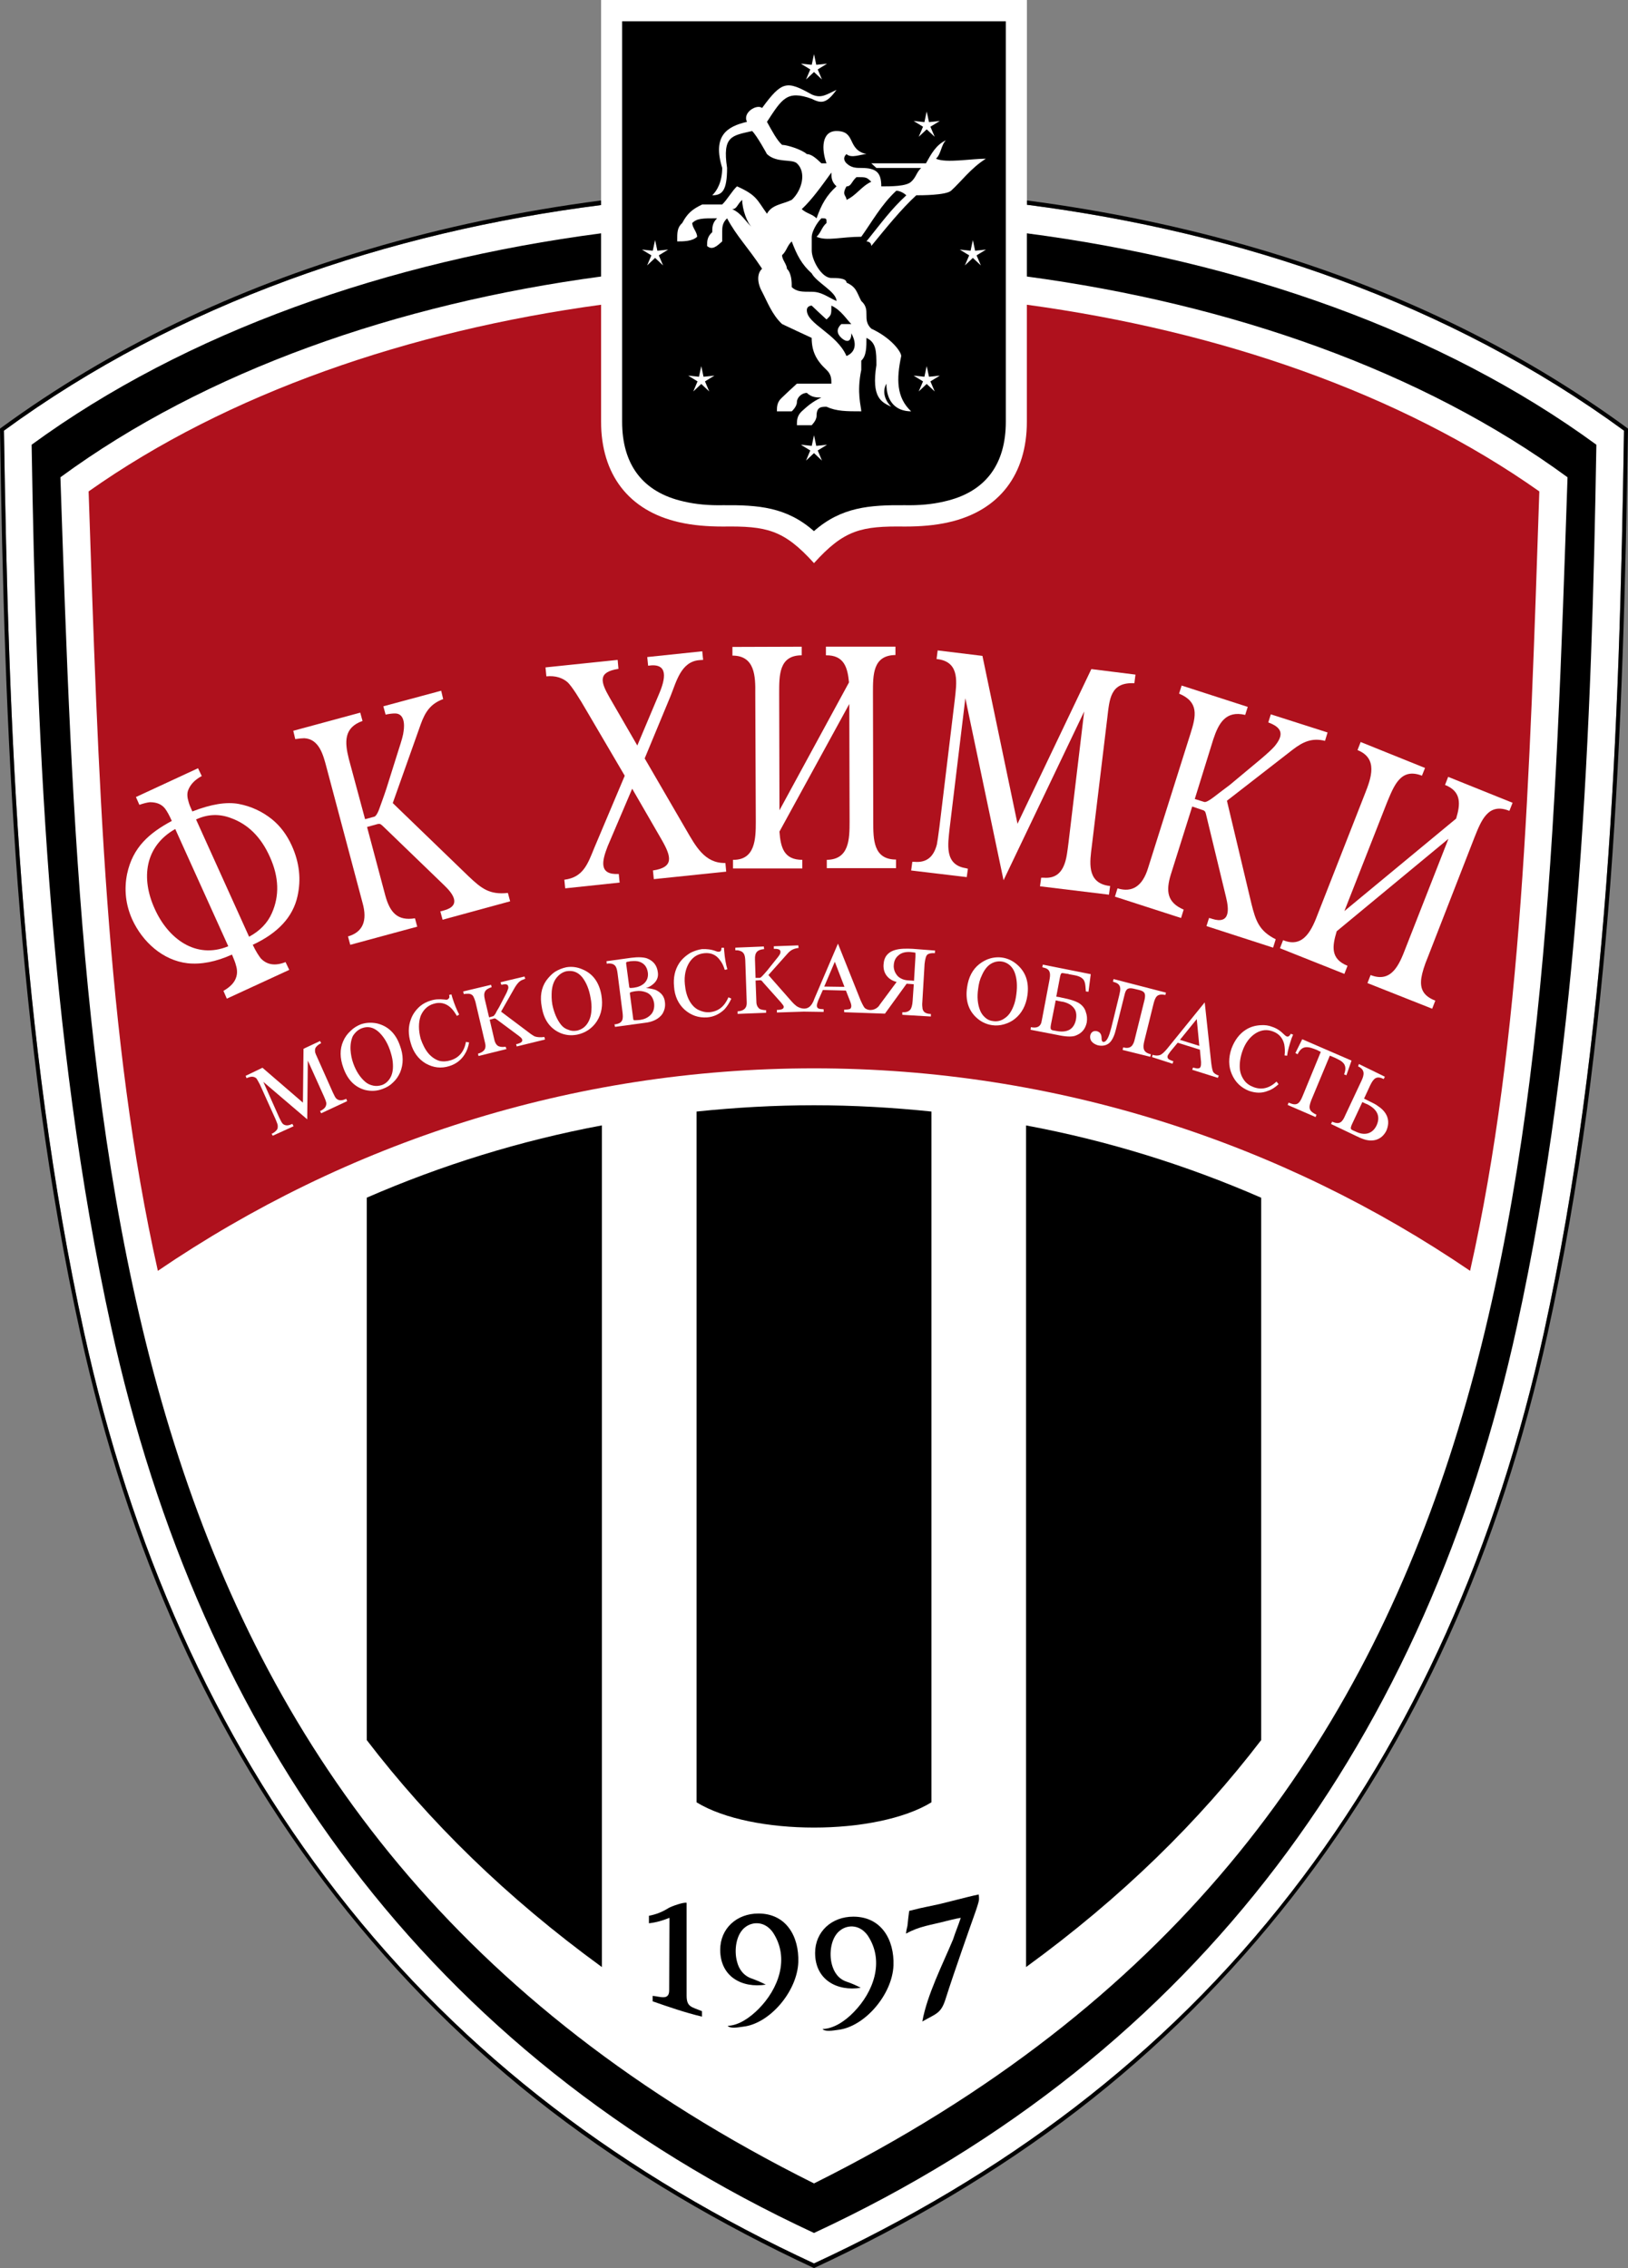 <svg width="28" height="39" viewBox="0 0 28 39" fill="none" xmlns="http://www.w3.org/2000/svg">
<rect x="0" y="0" width="28" height="39" fill="#808080" stroke="none"/>
<g clip-path="url(#clip0_4660_9502)">
<path d="M14 38.92C10.774 37.425 7.995 35.379 5.794 32.541C3.681 29.822 2.25 26.578 1.446 22.912C0.892 20.381 0.568 17.771 0.372 15.191C0.176 12.6 0.108 10 0.068 7.404C3.078 5.205 6.671 3.992 10.338 3.526V-0H17.662V3.521C21.328 3.992 24.921 5.205 27.931 7.404C27.892 10 27.823 12.6 27.627 15.191C27.431 17.771 27.108 20.381 26.554 22.912C25.75 26.578 24.318 29.822 22.206 32.541C20.005 35.379 17.225 37.425 14 38.92Z" fill="white"/>
<path d="M25.284 21.852C26.181 17.86 26.308 13.373 26.475 8.45C24.083 6.761 20.97 5.691 17.661 5.24V7.251C17.661 8.152 17.191 8.782 16.318 8.98C16.083 9.034 15.828 9.054 15.563 9.054C14.813 9.044 14.519 9.108 14 9.683C13.48 9.108 13.186 9.044 12.436 9.054C12.171 9.054 11.916 9.034 11.681 8.98C10.808 8.782 10.338 8.153 10.338 7.251V5.24C7.029 5.691 3.916 6.761 1.524 8.45C1.691 13.373 1.818 17.86 2.715 21.852C5.946 19.653 9.828 18.37 14 18.37C18.171 18.371 22.054 19.653 25.284 21.852Z" fill="#AF111D"/>
<path d="M5.294 18.237L5.284 19.247L4.529 18.603L4.803 19.218C4.828 19.272 4.848 19.307 4.862 19.322C4.897 19.356 4.95 19.361 5.014 19.331L5.029 19.326L5.049 19.366L4.691 19.529L4.671 19.495L4.686 19.49C4.73 19.465 4.754 19.44 4.769 19.416C4.779 19.391 4.779 19.366 4.774 19.336C4.769 19.321 4.759 19.292 4.74 19.247L4.47 18.648C4.441 18.593 4.421 18.559 4.411 18.544C4.372 18.509 4.323 18.504 4.254 18.534L4.24 18.539L4.225 18.499L4.514 18.36L5.21 18.96L5.22 18.034L5.505 17.9L5.524 17.939L5.51 17.944C5.465 17.969 5.441 17.994 5.426 18.019C5.416 18.043 5.416 18.068 5.421 18.098C5.426 18.113 5.436 18.142 5.456 18.182L5.725 18.786C5.75 18.841 5.769 18.876 5.784 18.89C5.823 18.925 5.872 18.93 5.941 18.9L5.956 18.895L5.97 18.935L5.524 19.143L5.504 19.104L5.519 19.099C5.563 19.074 5.593 19.049 5.603 19.019C5.612 18.999 5.617 18.97 5.607 18.945C5.603 18.93 5.593 18.9 5.573 18.856L5.294 18.237Z" fill="white"/>
<path d="M6.206 17.613C6.294 17.583 6.387 17.578 6.485 17.598C6.671 17.643 6.804 17.767 6.877 17.975C6.941 18.143 6.941 18.296 6.882 18.44C6.853 18.505 6.814 18.564 6.76 18.613C6.711 18.663 6.652 18.698 6.583 18.723C6.485 18.762 6.382 18.767 6.279 18.742C6.103 18.693 5.98 18.569 5.907 18.366C5.843 18.192 5.843 18.039 5.902 17.905C5.931 17.836 5.975 17.776 6.029 17.727C6.078 17.677 6.142 17.638 6.206 17.613L6.22 17.682C6.157 17.707 6.108 17.752 6.068 17.816C6.039 17.88 6.024 17.96 6.029 18.054C6.034 18.133 6.049 18.212 6.078 18.291C6.127 18.425 6.196 18.529 6.284 18.604C6.323 18.638 6.372 18.658 6.421 18.668C6.47 18.678 6.519 18.673 6.568 18.658C6.637 18.633 6.686 18.584 6.72 18.519C6.755 18.45 6.765 18.366 6.755 18.262C6.75 18.197 6.73 18.128 6.706 18.054C6.657 17.915 6.588 17.811 6.505 17.737C6.417 17.662 6.323 17.642 6.22 17.682L6.206 17.613Z" fill="white"/>
<path d="M7.764 17.098L7.779 17.152C7.818 17.276 7.858 17.37 7.897 17.445L7.858 17.469C7.823 17.41 7.789 17.36 7.745 17.321C7.661 17.247 7.563 17.227 7.456 17.261C7.353 17.291 7.279 17.365 7.235 17.469C7.196 17.583 7.196 17.712 7.235 17.861C7.269 17.96 7.313 18.049 7.372 18.118C7.426 18.178 7.49 18.222 7.558 18.242C7.622 18.257 7.686 18.252 7.75 18.232C7.897 18.188 7.985 18.078 8.014 17.915L8.068 17.925C8.054 18.004 8.029 18.074 7.99 18.133C7.931 18.227 7.843 18.296 7.73 18.331C7.588 18.376 7.456 18.361 7.323 18.287C7.196 18.212 7.108 18.093 7.064 17.935C7.019 17.786 7.019 17.653 7.068 17.524C7.098 17.44 7.152 17.365 7.225 17.301C7.279 17.256 7.338 17.227 7.402 17.207C7.475 17.182 7.559 17.177 7.642 17.187C7.666 17.192 7.686 17.192 7.696 17.187C7.72 17.172 7.73 17.157 7.73 17.137C7.73 17.132 7.725 17.123 7.725 17.108L7.764 17.098Z" fill="white"/>
<path d="M8.412 17.494L8.48 17.474C8.49 17.474 8.505 17.454 8.525 17.425C8.534 17.4 8.554 17.37 8.583 17.321L8.691 17.113C8.716 17.068 8.73 17.033 8.735 17.014C8.745 16.994 8.745 16.974 8.74 16.959C8.735 16.934 8.716 16.924 8.686 16.924C8.667 16.924 8.647 16.929 8.623 16.934L8.608 16.89L9.02 16.791L9.034 16.83C8.995 16.845 8.966 16.855 8.946 16.87C8.912 16.895 8.887 16.929 8.858 16.974L8.618 17.395L9.098 17.756C9.142 17.791 9.177 17.811 9.196 17.821C9.24 17.836 9.294 17.84 9.363 17.831L9.373 17.875L8.887 17.994L8.877 17.955C8.887 17.95 8.897 17.95 8.902 17.95C8.966 17.93 8.99 17.91 8.98 17.875C8.98 17.86 8.961 17.841 8.922 17.811L8.549 17.534C8.534 17.524 8.52 17.514 8.52 17.514C8.515 17.514 8.505 17.509 8.495 17.514L8.422 17.534L8.505 17.89C8.52 17.945 8.549 17.984 8.588 17.994C8.618 18.004 8.652 18.004 8.696 17.999L8.711 18.039L8.23 18.158L8.221 18.118C8.329 18.088 8.368 18.029 8.343 17.935L8.177 17.226C8.167 17.192 8.157 17.167 8.147 17.147C8.133 17.108 8.093 17.083 8.039 17.088C8.025 17.088 8.005 17.088 7.976 17.093L7.966 17.048L8.446 16.934L8.456 16.974C8.397 16.994 8.358 17.018 8.343 17.048C8.324 17.083 8.324 17.122 8.338 17.182L8.412 17.494Z" fill="white"/>
<path d="M9.74 16.632C9.833 16.617 9.922 16.627 10.015 16.667C10.196 16.741 10.304 16.89 10.343 17.108C10.372 17.286 10.348 17.434 10.264 17.563C10.225 17.623 10.176 17.672 10.117 17.712C10.059 17.751 9.995 17.776 9.926 17.791C9.819 17.811 9.72 17.801 9.622 17.756C9.456 17.677 9.353 17.533 9.318 17.315C9.284 17.137 9.309 16.988 9.392 16.865C9.436 16.805 9.485 16.751 9.544 16.711C9.608 16.672 9.671 16.647 9.74 16.632V16.701C9.676 16.716 9.623 16.751 9.574 16.81C9.529 16.865 9.5 16.939 9.49 17.038C9.485 17.112 9.485 17.192 9.5 17.276C9.529 17.415 9.578 17.529 9.647 17.618C9.681 17.662 9.725 17.692 9.775 17.707C9.819 17.727 9.868 17.731 9.922 17.722C9.99 17.707 10.049 17.672 10.093 17.613C10.137 17.553 10.167 17.474 10.172 17.37C10.177 17.3 10.172 17.231 10.157 17.157C10.132 17.008 10.083 16.894 10.015 16.805C9.941 16.716 9.853 16.681 9.74 16.701V16.632H9.74Z" fill="white"/>
<path d="M12.451 16.296L12.456 16.355C12.466 16.479 12.485 16.583 12.51 16.667L12.465 16.677C12.446 16.613 12.421 16.558 12.382 16.509C12.318 16.419 12.23 16.38 12.117 16.39C12.009 16.4 11.921 16.449 11.857 16.548C11.794 16.647 11.764 16.776 11.779 16.925C11.789 17.034 11.813 17.128 11.857 17.207C11.897 17.281 11.951 17.336 12.014 17.366C12.073 17.395 12.137 17.41 12.206 17.405C12.357 17.39 12.46 17.306 12.529 17.148L12.578 17.172C12.544 17.247 12.505 17.306 12.46 17.356C12.377 17.435 12.279 17.485 12.162 17.494C12.014 17.504 11.887 17.46 11.774 17.361C11.666 17.262 11.603 17.128 11.593 16.964C11.578 16.811 11.607 16.677 11.681 16.563C11.73 16.489 11.799 16.429 11.882 16.38C11.946 16.35 12.005 16.33 12.073 16.32C12.152 16.316 12.235 16.325 12.313 16.355C12.348 16.37 12.402 16.375 12.406 16.326C12.406 16.321 12.406 16.311 12.411 16.296H12.451V16.296Z" fill="white"/>
<path d="M19.838 17.266L19.681 17.9C19.651 18.024 19.661 18.098 19.794 18.128L19.784 18.172L19.308 18.054L19.318 18.009C19.446 18.044 19.494 17.979 19.519 17.86L19.686 17.187C19.705 17.093 19.696 17.048 19.593 17.023L19.509 17.003C19.411 16.979 19.367 16.994 19.343 17.098L19.195 17.692C19.171 17.796 19.137 17.87 19.098 17.915C19.073 17.945 19.039 17.964 19.004 17.974C18.965 17.984 18.926 17.984 18.882 17.974C18.833 17.959 18.794 17.935 18.769 17.9C18.72 17.821 18.764 17.707 18.867 17.732C18.921 17.747 18.946 17.786 18.946 17.855C18.946 17.89 18.955 17.91 18.97 17.915C19.009 17.925 19.049 17.88 19.083 17.776C19.098 17.732 19.122 17.642 19.151 17.519L19.25 17.113C19.269 17.028 19.294 16.944 19.196 16.899C19.181 16.895 19.161 16.885 19.142 16.88L19.152 16.835L20.053 17.068L20.044 17.108C19.902 17.083 19.872 17.132 19.838 17.266Z" fill="white"/>
<path d="M22.24 17.791L22.215 17.851C22.176 17.969 22.147 18.068 22.137 18.153L22.093 18.148C22.103 18.078 22.098 18.019 22.088 17.959C22.063 17.851 22 17.776 21.897 17.737C21.794 17.697 21.696 17.707 21.598 17.766C21.495 17.831 21.416 17.935 21.367 18.078C21.333 18.177 21.318 18.276 21.323 18.366C21.328 18.45 21.357 18.519 21.401 18.579C21.441 18.633 21.495 18.668 21.558 18.692C21.7 18.747 21.833 18.712 21.955 18.598L21.99 18.643C21.931 18.697 21.872 18.737 21.808 18.757C21.701 18.802 21.593 18.796 21.48 18.757C21.343 18.702 21.245 18.608 21.186 18.47C21.127 18.336 21.127 18.187 21.181 18.029C21.235 17.885 21.318 17.776 21.426 17.707C21.505 17.657 21.588 17.633 21.686 17.628C21.755 17.623 21.823 17.633 21.882 17.657C21.96 17.682 22.024 17.727 22.088 17.791C22.137 17.84 22.166 17.836 22.201 17.776L22.24 17.791Z" fill="white"/>
<path d="M23.245 18.237L23.157 18.489L23.117 18.474C23.157 18.37 23.147 18.296 23.054 18.237C23.039 18.227 23.005 18.212 22.956 18.187L22.872 18.152L22.554 18.915C22.5 19.054 22.51 19.104 22.642 19.168L22.627 19.208L22.147 19L22.162 18.96L22.191 18.97C22.318 19.024 22.358 18.955 22.402 18.851L22.716 18.088L22.647 18.053C22.51 17.999 22.397 17.959 22.318 18.128L22.279 18.108L22.397 17.87L23.245 18.237Z" fill="white"/>
<path d="M11.108 16.989C11.181 16.994 11.24 17.009 11.279 17.023C11.372 17.068 11.426 17.132 11.436 17.231C11.446 17.306 11.431 17.37 11.392 17.435C11.333 17.519 11.23 17.573 11.088 17.588L10.578 17.657L10.568 17.613H10.583C10.72 17.593 10.72 17.514 10.706 17.4L10.622 16.741C10.608 16.632 10.588 16.558 10.451 16.568L10.436 16.573L10.431 16.528L10.858 16.469C10.975 16.454 11.068 16.459 11.127 16.479C11.24 16.523 11.299 16.602 11.314 16.716C11.328 16.805 11.294 16.875 11.225 16.929C11.196 16.954 11.142 16.984 11.108 16.989ZM10.769 16.568L10.823 16.974C10.823 16.999 10.882 16.984 10.902 16.984C10.975 16.974 11.034 16.949 11.078 16.91C11.132 16.86 11.152 16.796 11.142 16.721C11.127 16.627 11.083 16.568 11 16.538C10.961 16.523 10.912 16.523 10.843 16.528C10.819 16.533 10.799 16.538 10.789 16.538C10.769 16.543 10.769 16.548 10.769 16.568ZM10.833 17.083L10.892 17.529C10.892 17.534 10.897 17.538 10.907 17.543C10.926 17.543 10.956 17.543 11.005 17.538C11.073 17.529 11.132 17.504 11.176 17.464C11.235 17.415 11.26 17.34 11.25 17.251C11.235 17.157 11.191 17.093 11.113 17.063C11.059 17.043 11.005 17.033 10.936 17.043C10.892 17.048 10.857 17.058 10.843 17.063C10.838 17.063 10.833 17.073 10.833 17.083Z" fill="white"/>
<path d="M12.995 16.815H13.063C13.078 16.815 13.093 16.801 13.117 16.776C13.137 16.756 13.162 16.726 13.196 16.687L13.343 16.503C13.377 16.464 13.397 16.434 13.407 16.419C13.431 16.38 13.436 16.33 13.377 16.32C13.358 16.315 13.338 16.315 13.309 16.315V16.271L13.73 16.256L13.735 16.3C13.647 16.31 13.593 16.34 13.539 16.404L13.216 16.766L13.617 17.222C13.652 17.261 13.681 17.286 13.701 17.301C13.76 17.34 13.853 17.365 13.916 17.316C13.946 17.296 13.98 17.251 14.005 17.177L14.412 16.226L14.804 17.207C14.838 17.281 14.863 17.326 14.877 17.336C14.956 17.395 15.068 17.365 15.122 17.291C15.127 17.281 15.132 17.271 15.142 17.261L15.421 16.885C15.363 16.87 15.313 16.845 15.27 16.801C15.216 16.746 15.191 16.672 15.196 16.588C15.211 16.305 15.49 16.305 15.696 16.315L16.083 16.345L16.078 16.39C16.02 16.385 15.975 16.395 15.951 16.414C15.926 16.434 15.912 16.489 15.902 16.573L15.863 17.232C15.858 17.276 15.863 17.316 15.867 17.346C15.872 17.37 15.887 17.395 15.902 17.405C15.926 17.425 15.966 17.435 16.01 17.435V17.479L15.519 17.45V17.405C15.583 17.41 15.627 17.395 15.657 17.36C15.676 17.336 15.691 17.286 15.696 17.217L15.716 16.924L15.593 16.915L15.22 17.43L14.519 17.405V17.36H14.534C14.573 17.36 14.603 17.355 14.617 17.35C14.632 17.34 14.642 17.326 14.642 17.296C14.642 17.281 14.637 17.261 14.627 17.232L14.549 17.033L14.152 17.023L14.073 17.202C14.059 17.241 14.049 17.271 14.049 17.291C14.049 17.326 14.068 17.346 14.113 17.35C14.142 17.35 14.162 17.355 14.166 17.355V17.4L13.823 17.395L13.362 17.41V17.365C13.372 17.365 13.382 17.365 13.387 17.365C13.451 17.36 13.48 17.345 13.48 17.311C13.48 17.296 13.46 17.271 13.431 17.236L13.122 16.89C13.108 16.87 13.098 16.855 13.073 16.855L12.995 16.86L13.009 17.226C13.009 17.286 13.034 17.326 13.068 17.35C13.093 17.36 13.132 17.37 13.176 17.37V17.415L12.686 17.434V17.39C12.794 17.385 12.848 17.331 12.843 17.236L12.818 16.513C12.813 16.434 12.804 16.365 12.71 16.345C12.696 16.34 12.676 16.34 12.647 16.34V16.295L13.137 16.275L13.142 16.32C13.024 16.33 12.98 16.379 12.985 16.498L12.995 16.815ZM15.745 16.449C15.745 16.409 15.745 16.389 15.745 16.384C15.74 16.38 15.71 16.375 15.657 16.37C15.568 16.365 15.5 16.384 15.451 16.429C15.402 16.469 15.377 16.523 15.372 16.593C15.367 16.632 15.377 16.677 15.392 16.712C15.412 16.751 15.431 16.781 15.465 16.806C15.5 16.83 15.544 16.85 15.593 16.855C15.607 16.855 15.627 16.86 15.652 16.86C15.657 16.86 15.681 16.86 15.72 16.865L15.745 16.449ZM14.176 16.964L14.524 16.969L14.358 16.538L14.176 16.964Z" fill="white"/>
<path d="M17.495 16.588C17.642 16.716 17.701 16.89 17.671 17.113C17.647 17.286 17.573 17.425 17.455 17.519C17.401 17.563 17.338 17.593 17.269 17.613C17.2 17.633 17.132 17.638 17.063 17.628C16.96 17.613 16.867 17.568 16.789 17.494C16.656 17.37 16.602 17.197 16.632 16.984C16.656 16.801 16.73 16.667 16.843 16.578C16.901 16.533 16.965 16.498 17.034 16.479C17.201 16.434 17.367 16.474 17.495 16.588ZM17.034 16.578C16.975 16.617 16.926 16.682 16.887 16.771C16.852 16.84 16.833 16.919 16.823 17.004C16.803 17.142 16.813 17.266 16.857 17.375C16.877 17.425 16.906 17.464 16.946 17.499C16.985 17.534 17.029 17.553 17.083 17.558C17.152 17.568 17.22 17.553 17.279 17.509C17.343 17.469 17.392 17.4 17.431 17.301C17.456 17.241 17.47 17.172 17.48 17.098C17.5 16.949 17.49 16.825 17.451 16.721C17.382 16.538 17.186 16.479 17.034 16.578Z" fill="white"/>
<path d="M18.27 17.157C18.402 17.182 18.49 17.212 18.544 17.241C18.613 17.281 18.657 17.335 18.676 17.405C18.696 17.459 18.701 17.518 18.691 17.583C18.666 17.697 18.603 17.771 18.49 17.811C18.426 17.831 18.323 17.826 18.186 17.796L17.725 17.707L17.73 17.662C17.804 17.677 17.877 17.672 17.907 17.593C17.912 17.578 17.917 17.548 17.926 17.504L18.049 16.855C18.064 16.77 18.078 16.681 17.98 16.647C17.966 16.642 17.946 16.637 17.926 16.632L17.936 16.587L18.76 16.751L18.721 17.053L18.676 17.048C18.671 16.974 18.666 16.919 18.657 16.894C18.642 16.83 18.588 16.79 18.485 16.77L18.382 16.751C18.382 16.746 18.368 16.746 18.333 16.741C18.255 16.731 18.25 16.711 18.23 16.805L18.167 17.137C18.201 17.142 18.235 17.147 18.27 17.157ZM18.073 17.628C18.059 17.717 18.078 17.712 18.167 17.727C18.265 17.747 18.343 17.737 18.402 17.702C18.456 17.667 18.49 17.608 18.505 17.533C18.52 17.449 18.51 17.385 18.471 17.335C18.431 17.281 18.368 17.246 18.284 17.226C18.27 17.226 18.23 17.216 18.157 17.202L18.073 17.628Z" fill="white"/>
<path d="M20.833 18.286C20.843 18.37 20.858 18.42 20.867 18.435C20.887 18.46 20.916 18.48 20.961 18.494L20.946 18.534L20.505 18.395L20.519 18.356L20.534 18.361C20.573 18.37 20.598 18.375 20.613 18.37C20.632 18.37 20.647 18.356 20.652 18.331C20.657 18.316 20.657 18.291 20.657 18.262L20.637 18.049L20.255 17.93L20.132 18.078C20.108 18.113 20.088 18.138 20.083 18.153C20.073 18.187 20.088 18.212 20.127 18.227C20.157 18.242 20.176 18.247 20.181 18.247L20.166 18.291L19.814 18.177L19.823 18.138C19.872 18.153 19.912 18.153 19.946 18.143C19.98 18.133 20.024 18.093 20.073 18.034L20.72 17.236L20.833 18.286ZM20.294 17.88L20.627 17.984L20.583 17.523L20.294 17.88Z" fill="white"/>
<path d="M23.539 18.93C23.613 18.965 23.671 18.995 23.701 19.02C23.853 19.119 23.921 19.267 23.843 19.445C23.759 19.609 23.598 19.643 23.441 19.584C23.411 19.574 23.377 19.559 23.328 19.535L22.892 19.327L22.912 19.287C23.044 19.346 23.088 19.292 23.137 19.178L23.416 18.584C23.465 18.48 23.48 18.395 23.358 18.336L23.372 18.296L23.818 18.514L23.799 18.554C23.676 18.494 23.627 18.539 23.568 18.658L23.46 18.891C23.46 18.891 23.529 18.925 23.539 18.93ZM23.25 19.337C23.21 19.431 23.24 19.421 23.333 19.465C23.475 19.53 23.608 19.495 23.676 19.351C23.745 19.198 23.691 19.074 23.51 18.985C23.49 18.98 23.465 18.965 23.431 18.95L23.25 19.337Z" fill="white"/>
<path d="M6.279 14.086L6.441 14.042C6.465 14.032 6.5 13.982 6.534 13.878C6.558 13.809 6.598 13.705 6.647 13.556L6.857 12.888C6.906 12.739 6.936 12.635 6.941 12.576C6.96 12.457 6.956 12.264 6.789 12.268C6.75 12.268 6.696 12.274 6.632 12.288L6.593 12.145L7.588 11.877L7.622 12.021C7.407 12.1 7.313 12.239 7.235 12.457L6.755 13.809L8.063 15.072C8.279 15.275 8.416 15.389 8.735 15.354L8.774 15.498L7.612 15.815L7.573 15.671C7.598 15.666 7.617 15.661 7.632 15.656C7.946 15.572 7.789 15.364 7.637 15.22L6.632 14.25C6.588 14.205 6.558 14.18 6.549 14.175C6.534 14.165 6.514 14.165 6.49 14.171L6.313 14.22L6.627 15.399C6.706 15.686 6.833 15.84 7.137 15.79L7.176 15.934L6.024 16.246L5.985 16.102C6.24 16.028 6.323 15.835 6.235 15.523L5.613 13.185C5.559 12.982 5.49 12.709 5.235 12.694C5.196 12.694 5.147 12.699 5.078 12.709L5.044 12.566L6.196 12.254L6.235 12.397C5.912 12.511 5.926 12.759 6 13.051L6.279 14.086Z" fill="white"/>
<path d="M12.078 11.199L12.093 11.347C12.059 11.347 12.039 11.352 12.02 11.352C11.711 11.382 11.632 11.724 11.534 11.966L11.088 13.041L11.799 14.265C11.961 14.542 12.118 14.849 12.476 14.839L12.49 14.988L11.245 15.117L11.23 14.968C11.593 14.914 11.549 14.735 11.382 14.443L10.873 13.562L10.451 14.552C10.353 14.805 10.294 15.047 10.642 15.028L10.657 15.176L9.721 15.275L9.706 15.127C10.029 15.087 10.108 14.859 10.22 14.582L10.745 13.339L10.108 12.254C9.951 11.982 9.838 11.808 9.765 11.734C9.676 11.655 9.554 11.615 9.397 11.63L9.382 11.476L10.623 11.347L10.637 11.501C10.284 11.556 10.323 11.714 10.485 11.996L10.961 12.819L11.333 11.937C11.446 11.674 11.505 11.392 11.147 11.447L11.132 11.298L12.078 11.199Z" fill="white"/>
<path d="M13.406 13.933L14.602 11.734C14.578 11.481 14.519 11.263 14.205 11.268V11.119H15.401V11.263C15.009 11.268 15.014 11.605 15.014 11.922L15.019 14.126C15.019 14.433 15.019 14.78 15.411 14.78V14.928H14.22V14.785C14.607 14.78 14.612 14.428 14.612 14.126L14.607 12.105L13.406 14.299C13.426 14.577 13.485 14.785 13.799 14.785V14.933H12.607V14.785C12.99 14.79 12.999 14.423 12.999 14.131L12.99 11.927C12.994 11.63 12.985 11.273 12.597 11.273V11.124L13.789 11.12V11.268C13.396 11.268 13.401 11.61 13.401 11.927L13.406 13.933Z" fill="white"/>
<path d="M18.647 12.234L17.26 15.136L16.603 12.006L16.333 14.24C16.304 14.517 16.24 14.869 16.608 14.928L16.647 14.938L16.627 15.082L15.671 14.968L15.691 14.819H15.725C15.946 14.839 16.059 14.725 16.113 14.522C16.122 14.477 16.137 14.373 16.157 14.22L16.422 12.026C16.451 11.753 16.515 11.397 16.147 11.337L16.108 11.332L16.127 11.184L16.897 11.278L17.5 14.165L18.77 11.505L19.529 11.6L19.51 11.748C19.093 11.728 19.083 12.021 19.044 12.348L18.779 14.542C18.745 14.814 18.686 15.166 19.054 15.23L19.093 15.235L19.073 15.384L17.887 15.24L17.907 15.092H17.946C18.162 15.111 18.274 14.997 18.328 14.794C18.343 14.745 18.358 14.646 18.377 14.492L18.647 12.234Z" fill="white"/>
<path d="M20.549 13.739L20.71 13.789C20.735 13.799 20.794 13.769 20.877 13.705C20.936 13.66 21.024 13.591 21.151 13.497L21.686 13.051C21.803 12.952 21.882 12.878 21.921 12.833C22.098 12.62 22.039 12.506 21.813 12.422L21.857 12.283L22.833 12.595L22.789 12.739C22.563 12.684 22.411 12.754 22.23 12.893L21.102 13.769L21.524 15.542C21.597 15.835 21.656 16.008 21.941 16.151L21.896 16.295L20.75 15.924L20.794 15.785C20.818 15.79 20.838 15.795 20.848 15.8C21.161 15.899 21.137 15.636 21.088 15.433L20.759 14.071C20.745 14.007 20.735 13.972 20.73 13.962C20.72 13.947 20.706 13.933 20.681 13.928L20.505 13.868L20.137 15.037C20.049 15.324 20.073 15.518 20.358 15.641L20.313 15.785L19.176 15.418L19.22 15.275C19.475 15.354 19.651 15.235 19.745 14.928L20.475 12.615C20.573 12.308 20.622 12.07 20.279 11.927L20.323 11.788L21.46 12.155L21.416 12.293C21.083 12.214 20.96 12.432 20.867 12.714L20.549 13.739Z" fill="white"/>
<path d="M23.122 15.666L25.044 14.076C25.117 13.834 25.142 13.611 24.853 13.497L24.907 13.358L26.015 13.804L25.96 13.943C25.593 13.794 25.475 14.111 25.358 14.403L24.559 16.454C24.495 16.607 24.46 16.726 24.446 16.815C24.416 17.018 24.495 17.132 24.686 17.206L24.632 17.345L23.519 16.904L23.573 16.766C23.936 16.909 24.068 16.582 24.176 16.3L24.912 14.423L22.99 16.013C22.911 16.275 22.882 16.488 23.176 16.607L23.122 16.746L22.014 16.305L22.068 16.166C22.426 16.315 22.568 15.973 22.671 15.701L23.475 13.65C23.583 13.378 23.706 13.041 23.348 12.898L23.402 12.759L24.509 13.205L24.456 13.338C24.088 13.195 23.975 13.512 23.853 13.804L23.122 15.666Z" fill="white"/>
<path d="M3.843 17.038C3.955 16.974 4.029 16.9 4.058 16.815C4.083 16.751 4.083 16.677 4.058 16.598C4.049 16.558 4.024 16.494 3.99 16.414C3.715 16.538 3.46 16.588 3.225 16.563C2.799 16.513 2.451 16.196 2.274 15.81C2.161 15.557 2.132 15.295 2.186 15.027C2.284 14.567 2.568 14.324 2.955 14.116C2.911 14.017 2.872 13.948 2.838 13.903C2.779 13.829 2.696 13.794 2.578 13.794C2.529 13.799 2.47 13.814 2.397 13.839L2.338 13.705L3.406 13.21L3.47 13.344C3.352 13.408 3.274 13.487 3.235 13.591C3.215 13.646 3.22 13.715 3.245 13.794C3.254 13.829 3.274 13.878 3.308 13.953C3.627 13.829 3.892 13.784 4.107 13.824C4.318 13.864 4.509 13.953 4.676 14.086C4.823 14.205 4.936 14.359 5.019 14.542C5.151 14.834 5.181 15.122 5.117 15.409C5.039 15.765 4.784 16.043 4.347 16.246C4.401 16.36 4.45 16.434 4.485 16.479C4.593 16.593 4.735 16.613 4.911 16.543L4.975 16.677L3.901 17.172L3.843 17.038ZM3.014 14.255C2.49 14.552 2.421 15.102 2.661 15.627C2.887 16.132 3.362 16.503 3.926 16.271L3.014 14.255ZM4.284 16.107C4.47 16.008 4.603 15.869 4.676 15.701C4.808 15.404 4.799 15.082 4.642 14.735C4.49 14.393 4.264 14.171 3.97 14.066C3.774 13.992 3.573 13.997 3.372 14.091L4.284 16.107Z" fill="white"/>
<path d="M12.515 34.834C12.701 34.829 12.892 34.7 13.049 34.542C13.387 34.2 13.588 33.675 13.294 33.229C13.162 33.041 12.961 33.036 12.828 33.13C12.657 33.249 12.623 33.537 12.676 33.73C12.706 33.854 12.784 33.972 12.931 34.022C13.015 34.052 13.093 34.086 13.171 34.126C12.765 34.19 12.387 33.992 12.387 33.527C12.387 33.16 12.671 32.903 13.044 32.903C13.524 32.903 13.745 33.299 13.73 33.74C13.711 34.245 13.235 34.8 12.779 34.849C12.676 34.864 12.559 34.884 12.515 34.834Z" fill="black"/>
<path d="M14.147 34.889C14.333 34.884 14.529 34.76 14.686 34.596C15.019 34.255 15.22 33.73 14.926 33.284C14.794 33.096 14.593 33.091 14.461 33.185C14.289 33.304 14.255 33.591 14.309 33.784C14.343 33.908 14.416 34.027 14.563 34.076C14.652 34.106 14.73 34.141 14.804 34.18C14.402 34.245 14.019 34.047 14.019 33.581C14.019 33.215 14.304 32.957 14.676 32.957C15.162 32.957 15.382 33.358 15.367 33.794C15.348 34.299 14.867 34.854 14.411 34.904C14.313 34.918 14.191 34.938 14.147 34.889Z" fill="black"/>
<path d="M15.637 32.858C15.676 32.848 15.735 32.833 15.819 32.813L16.166 32.739L16.461 32.665C16.583 32.635 16.711 32.6 16.833 32.576C16.838 32.61 16.838 32.635 16.838 32.66C16.838 32.685 16.818 32.754 16.779 32.868C16.696 33.101 16.402 33.933 16.269 34.354C16.186 34.626 16.113 34.616 15.863 34.76C15.946 34.299 16.21 33.784 16.392 33.348C16.431 33.224 16.485 33.101 16.524 32.977C16.431 32.992 16.318 33.022 16.26 33.036C16.015 33.101 15.813 33.12 15.583 33.249C15.583 33.205 15.603 33.14 15.607 33.116C15.613 33.066 15.617 33.022 15.622 32.977C15.627 32.932 15.632 32.893 15.637 32.858Z" fill="black"/>
<path d="M10.352 19.351C8.946 19.614 7.593 20.035 6.308 20.594V29.921C7.382 31.323 8.705 32.625 10.352 33.824V19.351Z" fill="black"/>
<path d="M17.647 33.824C19.294 32.626 20.617 31.323 21.691 29.921V20.595C20.407 20.035 19.054 19.614 17.647 19.352V33.824Z" fill="black"/>
<path d="M16.02 30.991V19.113C15.353 19.044 14.681 19.005 14 19.005C13.318 19.005 12.647 19.044 11.98 19.113V30.991C12.926 31.57 15.073 31.57 16.02 30.991Z" fill="black"/>
<path d="M11.809 32.719V34.314C11.809 34.512 11.892 34.507 12.073 34.582C12.073 34.592 12.073 34.602 12.073 34.611C12.073 34.621 12.073 34.641 12.073 34.676C11.779 34.606 11.495 34.507 11.225 34.413C11.225 34.383 11.225 34.354 11.225 34.319C11.352 34.329 11.509 34.403 11.509 34.225L11.514 32.977C11.392 33.026 11.289 33.056 11.161 33.071V32.942C11.289 32.917 11.387 32.878 11.5 32.808C11.549 32.779 11.759 32.704 11.809 32.719Z" fill="black"/>
<path d="M10.7 0.366V7.251C10.7 7.984 11.049 8.464 11.759 8.623C11.965 8.672 12.191 8.692 12.436 8.687C13.039 8.682 13.529 8.717 13.999 9.133C14.47 8.717 14.96 8.682 15.563 8.687C15.808 8.692 16.034 8.672 16.24 8.623C16.951 8.464 17.299 7.984 17.299 7.251V0.366H10.7Z" fill="black"/>
<path d="M14 38.396C20.642 35.31 24.549 29.852 26.088 22.814C27.181 17.836 27.377 12.417 27.456 7.647C24.794 5.701 21.328 4.492 17.661 4.012V4.755C21.161 5.225 24.46 6.374 26.96 8.207C26.553 20.174 26.255 31.432 14 37.544C1.745 31.432 1.446 20.174 1.039 8.207C3.534 6.375 6.833 5.225 10.338 4.755V4.012C6.671 4.492 3.201 5.706 0.544 7.647C0.622 12.417 0.818 17.836 1.911 22.814C3.451 29.852 7.357 35.31 14 38.396Z" fill="black"/>
<path d="M14 39C12.402 38.257 10.872 37.365 9.47 36.291C6.686 34.151 4.539 31.367 3.088 28.153C2.353 26.528 1.789 24.78 1.382 22.927C1.103 21.659 0.882 20.372 0.706 19.084C0.534 17.781 0.402 16.483 0.304 15.196C0.108 12.59 0.039 9.98 -0 7.37C1.921 5.963 4.073 4.953 6.348 4.284C7.632 3.903 8.975 3.625 10.338 3.447V3.526C6.671 3.992 3.078 5.205 0.068 7.405C0.108 10 0.176 12.6 0.372 15.191C0.568 17.771 0.892 20.381 1.446 22.912C2.25 26.578 3.681 29.822 5.794 32.541C7.995 35.379 10.774 37.425 14 38.92C17.225 37.425 20.005 35.379 22.206 32.541C24.319 29.822 25.75 26.578 26.554 22.912C27.108 20.381 27.431 17.771 27.627 15.191C27.823 12.6 27.892 10 27.931 7.405C24.922 5.205 21.328 3.992 17.662 3.521V3.447C19.024 3.625 20.368 3.903 21.657 4.284C23.927 4.953 26.083 5.963 28 7.37C27.961 9.98 27.892 12.59 27.696 15.195C27.598 16.483 27.466 17.781 27.294 19.084C27.118 20.371 26.897 21.659 26.618 22.927C26.211 24.779 25.647 26.528 24.912 28.152C23.461 31.367 21.314 34.151 18.529 36.29C17.127 37.365 15.598 38.257 14 39Z" fill="black"/>
<path d="M11.647 4.151C11.647 3.992 11.647 3.913 11.735 3.833C11.818 3.675 11.906 3.596 12.078 3.516C12.161 3.516 12.333 3.516 12.421 3.516C12.505 3.437 12.593 3.279 12.676 3.204C13.019 3.358 13.019 3.437 13.191 3.675C13.279 3.516 13.451 3.516 13.617 3.437C13.789 3.279 13.877 2.967 13.706 2.808C13.617 2.729 13.362 2.808 13.191 2.65C13.191 2.65 13.019 2.333 12.936 2.253C12.593 2.333 12.421 2.333 12.505 2.887C12.505 3.279 12.421 3.358 12.25 3.358C12.333 3.279 12.421 3.125 12.421 2.887C12.25 2.333 12.505 2.174 12.848 2.095C12.764 1.936 13.019 1.783 13.107 1.857C13.451 1.387 13.534 1.387 13.96 1.624C14.127 1.699 14.215 1.624 14.387 1.545C14.215 1.783 14.127 1.783 13.96 1.699C13.534 1.545 13.451 1.699 13.191 2.095C13.279 2.253 13.362 2.412 13.451 2.491C13.534 2.491 13.789 2.57 13.877 2.65C13.96 2.65 14.044 2.729 14.127 2.808H14.215C14.127 2.57 14.127 2.253 14.387 2.253C14.73 2.253 14.559 2.57 14.902 2.65C14.813 2.65 14.642 2.729 14.559 2.65C14.47 2.729 14.559 2.808 14.559 2.808C14.642 2.888 14.73 2.888 14.813 2.888C15.073 2.888 15.157 2.967 15.157 3.205C15.328 3.205 15.588 3.205 15.671 3.125C15.759 3.046 15.759 2.967 15.843 2.888C15.671 2.888 15.245 2.888 15.073 2.888L14.985 2.808C15.157 2.808 15.671 2.808 15.926 2.808C16.014 2.65 16.098 2.491 16.269 2.412C16.186 2.491 16.186 2.65 16.098 2.729C16.269 2.808 16.701 2.729 16.956 2.729C16.701 2.888 16.529 3.125 16.358 3.279C16.269 3.358 15.843 3.358 15.759 3.358C15.5 3.596 15.245 3.913 14.985 4.23C14.985 4.151 14.902 4.151 14.902 4.151C15.157 3.834 15.328 3.596 15.588 3.358C15.5 3.279 15.416 3.279 15.416 3.279C15.157 3.517 14.985 3.834 14.813 4.071C14.47 4.071 14.216 4.151 14.044 4.071C14.127 3.992 14.127 3.913 14.216 3.834C14.216 3.754 14.216 3.754 14.127 3.754C14.044 3.834 13.961 3.992 13.961 4.071C13.961 4.151 13.961 4.23 13.961 4.309C13.961 4.468 14.127 4.78 14.299 4.78C14.387 4.78 14.559 4.78 14.559 4.859C14.73 4.938 14.73 5.017 14.813 5.176C14.902 5.255 14.902 5.334 14.902 5.414C14.902 5.493 14.902 5.572 14.985 5.651C15.328 5.81 15.5 6.048 15.5 6.122C15.416 6.518 15.416 6.835 15.671 7.073C15.416 7.073 15.245 6.914 15.245 6.597C15.157 6.756 15.245 6.914 15.328 6.994C15.157 6.914 14.985 6.835 15.073 6.28C15.073 6.048 15.073 5.889 14.902 5.81C14.902 5.968 14.902 6.122 14.813 6.201C14.813 6.28 14.813 6.36 14.813 6.36C14.73 6.756 14.813 6.994 14.813 7.073C14.559 7.073 14.387 7.073 14.215 6.994C14.127 6.994 14.044 6.994 14.044 7.152C14.044 7.231 13.96 7.311 13.96 7.311C13.877 7.311 13.789 7.311 13.706 7.311C13.706 7.231 13.706 7.152 13.789 7.073C13.877 6.994 13.96 6.914 14.127 6.835C14.044 6.835 13.96 6.835 13.877 6.756C13.789 6.756 13.706 6.835 13.706 6.914C13.706 6.994 13.617 7.073 13.617 7.073C13.534 7.073 13.451 7.073 13.362 7.073C13.362 6.994 13.362 6.914 13.451 6.835C13.534 6.756 13.617 6.677 13.706 6.597C13.789 6.597 13.877 6.597 13.96 6.597C14.044 6.597 14.127 6.597 14.299 6.597C14.299 6.518 14.299 6.439 14.215 6.36C14.044 6.201 13.96 6.048 13.96 5.81C13.789 5.731 13.617 5.651 13.451 5.572C13.279 5.414 13.191 5.176 13.107 5.017C13.019 4.859 13.019 4.7 13.107 4.621C12.848 4.23 12.676 4.071 12.505 3.754C12.421 3.834 12.421 3.913 12.421 3.992C12.421 4.071 12.421 4.151 12.421 4.151C12.333 4.23 12.25 4.309 12.161 4.23C12.161 4.151 12.161 4.071 12.25 3.992C12.25 3.913 12.25 3.834 12.333 3.754C12.078 3.754 11.99 3.754 11.906 3.834C11.906 3.913 11.99 3.992 11.99 4.071C11.906 4.151 11.755 4.151 11.647 4.151Z" fill="white"/>
<path d="M12.936 3.913C12.848 3.833 12.765 3.596 12.765 3.437C12.676 3.516 12.676 3.596 12.593 3.596C12.755 3.67 12.814 3.799 12.936 3.913Z" fill="black"/>
<path d="M14.299 2.967C14.127 3.204 13.961 3.437 13.789 3.596C13.877 3.675 13.961 3.675 14.044 3.754C14.127 3.517 14.216 3.358 14.387 3.204C14.299 3.125 14.299 3.046 14.299 2.967Z" fill="black"/>
<path d="M14.559 3.437C14.73 3.358 14.813 3.205 14.985 3.125C14.902 3.046 14.902 3.046 14.73 3.046C14.642 3.125 14.642 3.205 14.559 3.205C14.47 3.358 14.559 3.358 14.559 3.437Z" fill="black"/>
<path d="M13.617 4.151C13.534 4.23 13.534 4.309 13.451 4.388C13.451 4.468 13.534 4.547 13.534 4.621C13.617 4.7 13.617 4.859 13.617 4.938C13.706 5.017 13.789 5.017 13.96 5.017C14.127 5.017 14.215 5.097 14.387 5.176C14.387 5.017 14.044 4.859 13.96 4.7C13.789 4.547 13.706 4.388 13.617 4.151Z" fill="black"/>
<path d="M13.877 5.334C13.877 5.572 14.387 5.731 14.559 6.122C14.73 6.048 14.73 5.889 14.642 5.731C14.642 5.889 14.559 5.889 14.47 5.81C14.387 5.731 14.387 5.651 14.47 5.572C14.47 5.572 14.559 5.572 14.642 5.572C14.559 5.493 14.47 5.335 14.299 5.255C14.299 5.414 14.299 5.414 14.215 5.493C14.127 5.414 14.044 5.334 13.96 5.255C13.96 5.255 13.877 5.255 13.877 5.334Z" fill="black"/>
<path d="M14 0.931L14.039 1.114L14.225 1.095L14.064 1.194L14.137 1.367L14 1.238L13.863 1.367L13.936 1.194L13.774 1.095L13.961 1.114L14 0.931Z" fill="white"/>
<path d="M14 7.484L14.039 7.667L14.225 7.647L14.064 7.746L14.137 7.92L14 7.791L13.863 7.92L13.936 7.746L13.774 7.647L13.961 7.667L14 7.484Z" fill="white"/>
<path d="M16.732 4.128L16.771 4.311L16.958 4.292L16.796 4.391L16.87 4.564L16.732 4.435L16.595 4.564L16.669 4.391L16.507 4.292L16.693 4.311L16.732 4.128Z" fill="white"/>
<path d="M11.267 4.128L11.306 4.311L11.492 4.292L11.331 4.391L11.404 4.564L11.267 4.435L11.13 4.564L11.203 4.391L11.041 4.292L11.227 4.311L11.267 4.128Z" fill="white"/>
<path d="M12.061 6.295L12.1 6.478L12.287 6.459L12.125 6.558L12.198 6.731L12.061 6.602L11.924 6.731L11.997 6.558L11.836 6.459L12.022 6.478L12.061 6.295Z" fill="white"/>
<path d="M15.938 6.295L15.978 6.478L16.164 6.459L16.002 6.558L16.076 6.731L15.938 6.602L15.801 6.731L15.875 6.558L15.713 6.459L15.899 6.478L15.938 6.295Z" fill="white"/>
<path d="M15.938 1.917L15.978 2.1L16.164 2.08L16.002 2.179L16.076 2.352L15.938 2.224L15.801 2.352L15.875 2.179L15.713 2.08L15.899 2.1L15.938 1.917Z" fill="white"/>
</g>
<defs>
<clipPath id="clip0_4660_9502">
<rect width="28" height="39" fill="white"/>
</clipPath>
</defs>
</svg>
